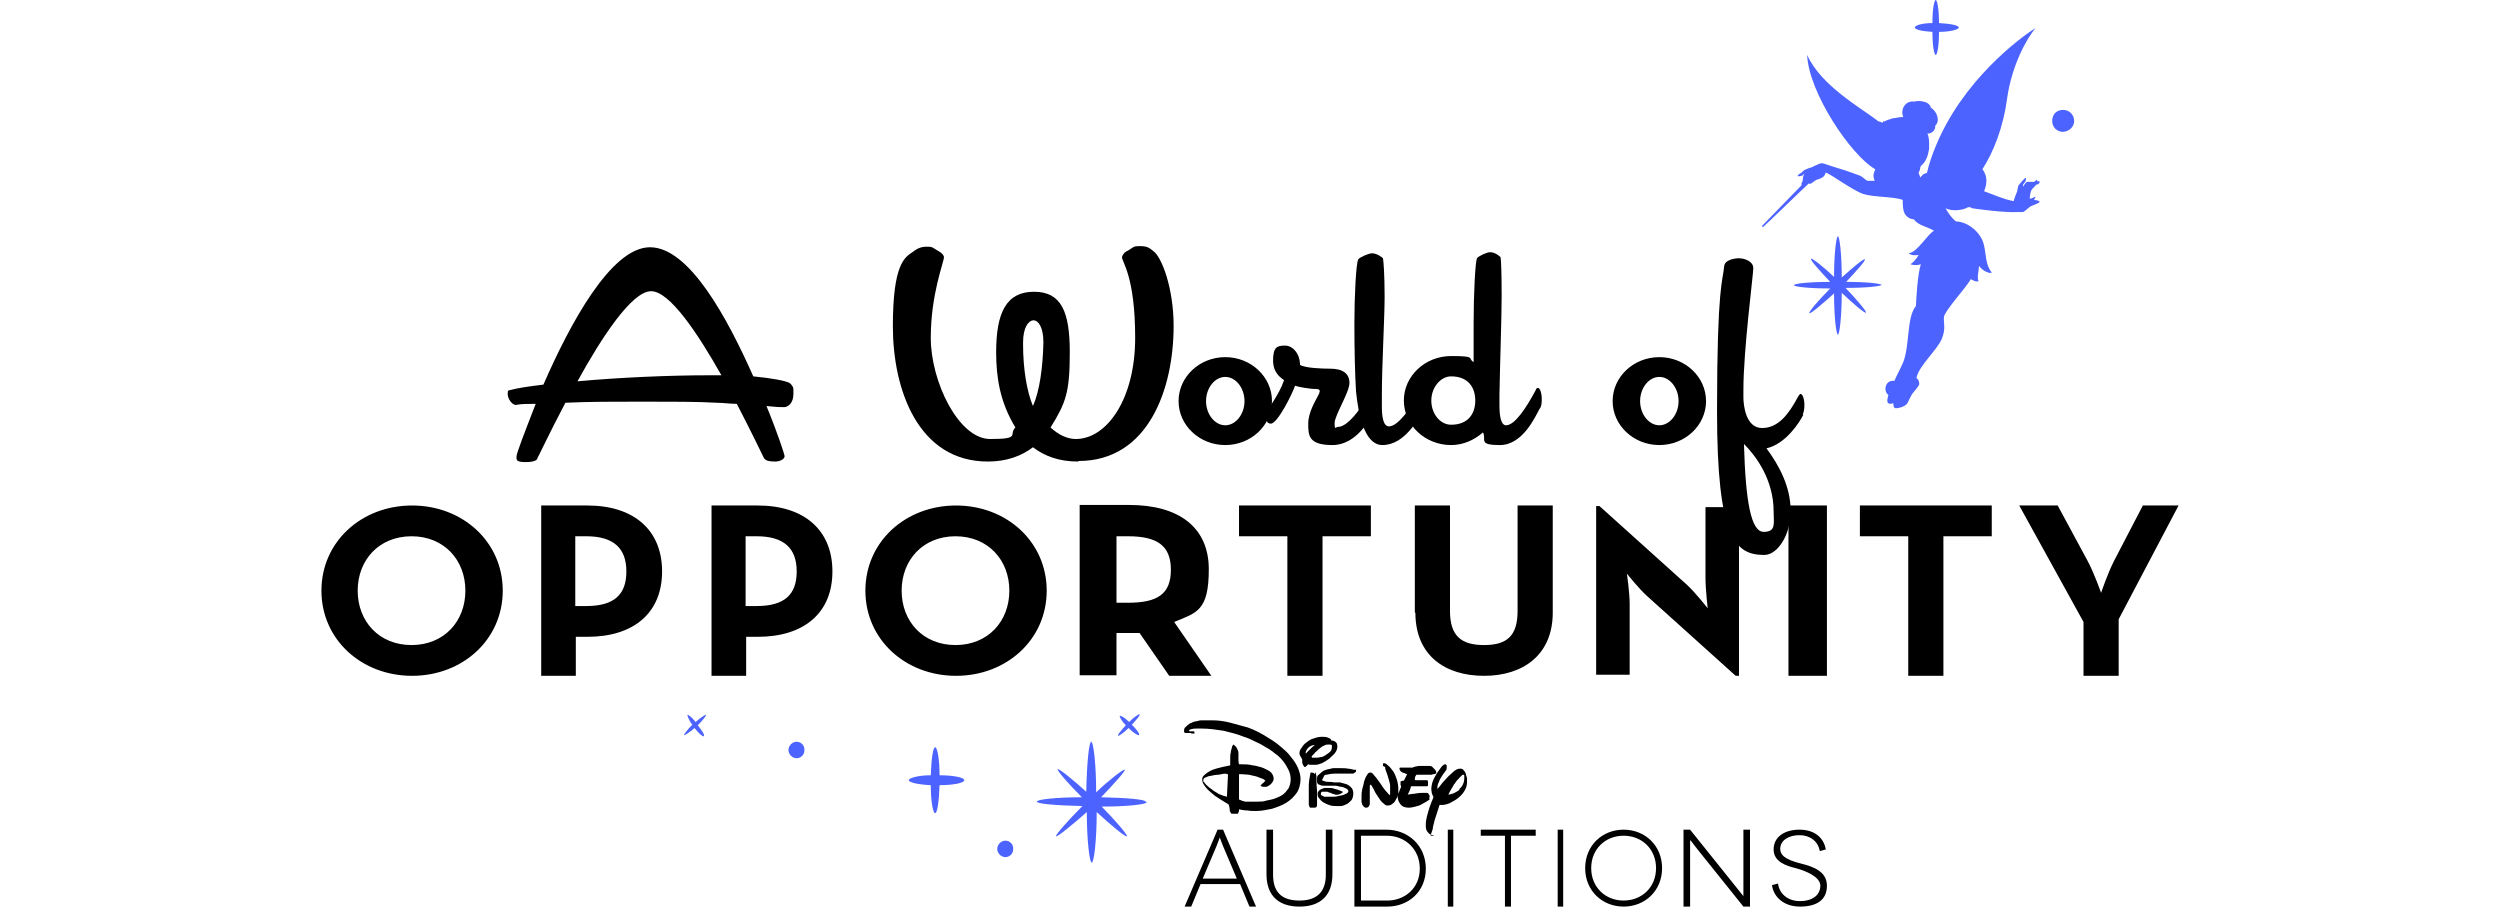 <?xml version="1.0" encoding="UTF-8"?>
<svg xmlns="http://www.w3.org/2000/svg" version="1.1" viewBox="0 0 455 165">
  <defs>
    <style>
      .cls-1 {
        fill: #4d63ff;
      }

      .cls-1, .cls-2 {
        fill-rule: evenodd;
      }
    </style>
  </defs>
  <!-- Generator: Adobe Illustrator 28.6.0, SVG Export Plug-In . SVG Version: 1.2.0 Build 709)  -->
  <g>
    <g id="Layer_1">
      <g id="Layer_1-2" data-name="Layer_1">
        <g>
          <path class="cls-2" d="M225.1,159.9l-2.5-5.9c-.3-.7-.6-1.6-.6-1.6h0s-.3.9-.6,1.6l-2.5,5.9h6.2ZM225.6,160.9h-7.1l-1.7,4.1h-1.2l6-14h1l6,14h-1.2l-1.7-4.1h-.1ZM242.5,151v8.1c0,3.8-2.1,5.9-6,5.9s-6-2.1-6-5.9v-8.1h1.2v8.2c0,3.2,1.6,4.7,4.8,4.7s4.8-1.6,4.8-4.7v-8.2h1.2ZM252.5,163.9c3.1,0,5.9-2.2,5.9-5.8s-2.7-6-6-6h-4.7v11.8h4.8ZM252.3,151c4,0,7.2,2.9,7.2,7.1s-3.2,6.9-7,6.9h-6v-14h5.8Z"/>
          <path class="cls-2" d="M263.5,165h1v-14h-1v14ZM279.5,151v1.1h-4.5v12.9h-1.1v-12.9h-4.4v-1.1h10ZM283.5,165h1v-14h-1v14ZM295.5,163.9c3.3,0,5.9-2.4,5.9-5.9s-2.6-5.9-5.9-5.9-5.9,2.4-5.9,5.9,2.6,5.9,5.9,5.9M295.5,151c3.9,0,7,2.9,7,7s-3.1,7-7,7-7-2.9-7-7,3.1-7,7-7M318.5,151v14h-1.2l-7.7-9.6c-1.3-1.6-1.9-2.5-2-2.5h0v12.1h-1.2v-14h1.2l7.7,9.6c1.2,1.5,2,2.5,2,2.5h0v-12.1h1.2ZM331.2,154.9c-.3-1.8-1.8-2.9-3.7-2.9s-3.5.9-3.5,2.5,2,2.2,3.9,2.7,4.6,1.3,4.6,4-2,3.8-4.9,3.8-4.8-1.7-5.1-3.9l1.1-.3c.2,1.7,1.6,3.2,4,3.2s3.7-1.2,3.7-2.8-2.6-2.7-4.5-3.2c-1.6-.4-4-1.1-4-3.4s2-3.6,4.7-3.6,4.4,1.4,4.8,3.6l-1.1.3h0ZM223.2,140.8c-.5,0-.9.1-1.4.2-.5,0-1,.1-1.4.2-.4,0-.7.2-1,.3s-.4.3-.4.5,0,.3.2.4c.1.2.2.3.4.5.3.3.7.6,1,.8.3.3.8.5,1.2.8.5.2,1,.4,1.5.5l.2-4.1h-.3ZM216.8,133.4h-1c-.2,0-.3-.1-.3-.3,0-.3,0-.6.3-.8.2-.2.4-.4.7-.6.3-.1.6-.3,1-.4.4,0,.7-.2,1.1-.2h2c1,0,2,.1,3.2.4,1.1.3,2.2.6,3.3.9,1.4.5,2.7,1.2,3.9,2,.7.4,1.4.9,2.1,1.5.7.6,1.3,1.1,1.8,1.8.5.6,1,1.3,1.3,2s.5,1.4.5,2.1-.2,1.8-.7,2.5-1.1,1.3-1.9,1.8c-.8.5-1.7.8-2.6,1.1-1,.2-1.9.4-2.9.4s-1,0-1.6-.1c-.5,0-1.1-.1-1.5-.2v.3l-.2.5h-1.2c-.2-.3-.3-.5-.3-.8s-.1-.6-.2-.9c-1-.6-1.8-1.1-2.4-1.5-.6-.5-1.1-.9-1.4-1.2-.3-.3-.5-.6-.7-.9-.2-.3-.3-.6-.3-1s.2-.6.7-1,1.1-.7,1.8-.9,1.5-.4,2.6-.6v-1.4c0-.3,0-.6.1-.9,0-.3.1-.6.2-.9,0-.3.2-.5.3-.6.2.2.4.3.5.5.2.3.4.7.4,1.1v1.3c0,.2,0,.4.1.7h.3c.7,0,1.5,0,2.2.2.4,0,.9.2,1.4.3.4.1.8.3,1.2.5s.7.4.9.7.3.6.3.9,0,.3-.1.4c0,.2-.2.3-.3.5-.1.1-.3.3-.5.4-.2.1-.3.2-.5.2h-.5c-.2,0-.3-.1-.5-.2.2-.2.3-.4.5-.5l.4-.4c-.1-.1-.3-.3-.6-.4-.4-.1-.7-.3-1.1-.4-.4-.1-.9-.2-1.3-.3-.4,0-.9-.1-1.3-.1h-.5v4.6c.4.2.7.3,1.1.4h2.3c.5,0,1.1,0,1.6-.2.5-.1,1.1-.2,1.6-.4s1-.4,1.4-.7.7-.7,1-1.1c.2-.4.4-1,.4-1.6s-.1-1.2-.4-1.8c-.3-.6-.6-1.1-1-1.6s-.9-1-1.5-1.4c-.6-.5-1.2-.9-1.8-1.2-.6-.4-1.2-.7-1.9-1-.6-.3-1.2-.6-1.9-.8-1.2-.5-2.5-.8-3.7-1.1-1.3-.2-2.6-.4-4-.4h-.9c-.3,0-.6,0-.9.1-.3,0-.5.2-.5.3s0,0,.1.1h.8s.1.1.1.2v.2h-.6ZM238.8,137.9h.6c.3,0,.6,0,.9-.1.4,0,.7-.2,1-.4s.6-.4.8-.6c.2-.2.3-.5.3-.8v-.4s-.2-.1-.5-.1-.6,0-.9.2c-.3.1-.6.3-.8.5-.3.2-.5.5-.8.7-.2.3-.5.5-.7.8h0M239.4,140.5c0,.2.2.5.2.9,0,.8,0,1.6.1,2.5v2.4c0,.8,0,.3-.1.5,0,.2-.3.2-.5.2h-.6s-.1,0-.2-.2c0-.1,0-.2-.1-.3v-3.5c0-.6.1-1.3.3-2.3,0,0,0-.1.1-.1.4,0,.6.1.7.3M237.6,137.1h.1l.3-.3.4-.4c.3-.3.6-.6.9-.8h0c-.5,0-.9.2-1.2.5s-.5.7-.5,1.1h0M242.3,134.8h.3c.1,0,.3.1.4.2.1,0,.2.2.3.3,0,.1.1.3.1.5,0,.4-.1.8-.4,1.2-.3.4-.7.7-1.1,1.1-.4.3-.9.6-1.3.8-.5.2-.9.3-1.2.3h-.7c-.2,0-.4,0-.6-.1l-.3.3s-.2.2-.3.2-.2-.1-.3-.3-.2-.4-.2-.6v-.4c0-.2-.2-.4-.3-.6-.1-.2-.2-.4-.2-.6,0-.3.1-.7.4-1,.2-.4.5-.7.9-1s.8-.6,1.3-.7c.5-.2,1-.3,1.5-.3s.8,0,1.2.2c.3.1.5.3.6.6h0"/>
          <path class="cls-2" d="M240.6,142h0c.4.2.8.3,1.1.3s.7,0,1.1.1h1.1c.4.1.8.2,1.1.3s.6.3.9.6.4.7.4,1.1-.1,1-.4,1.3c-.3.3-.6.6-.9.7-.4.2-.7.3-1,.3h-.8c-.4,0-.9,0-1.3-.2-.4-.1-.7-.3-1.1-.5-.3-.2-.5-.4-.7-.7-.2-.2-.3-.5-.3-.7s0-.5.2-.6c.1-.2.3-.3.5-.4.2,0,.4-.2.6-.2h.6c.4,0,.8,0,1.3.2.5.1.9.3,1.4.5h0c0,.1-.2.3-.5.4-.4.2-.8.2-1.2,0-.2,0-.4-.1-.5-.2-.2,0-.4-.1-.6-.2h-1c-.1,0-.2.2-.2.4s0,.2.2.3c.1,0,.2.1.4.2h1.8c.4,0,.7-.1,1.1-.2.4,0,.7-.2,1-.3s.5-.3.5-.5-.1-.3-.4-.5c-.3-.1-.6-.3-.9-.3s-.7-.2-1-.2h-2.2c-.4,0-.6-.1-.8-.2-.2,0-.3-.2-.4-.4v-.6c0-.3,0-.6.3-.8.2-.2.5-.4.7-.6.3-.2.6-.3,1-.4.3,0,.7-.2,1-.2h1.2c.5,0,1,0,1.5.1.4,0,.8.2,1.2.2h.2v.2c0,.1,0,.2-.2.3,0,0-.2.1-.3.2h-3.4c-.5,0-1,.1-1.5.2-.1,0-.3,0-.4.2h0M251.7,139.4v-.3c0-.1,0-.2.2-.2s.4.1.7.4c.3.2.6.6.9,1,.3.4.5.9.7,1.5s.3,1.3.3,2,0,.6-.1.9c0,.3-.2.6-.4.9-.1.3-.3.5-.6.7-.2.2-.5.3-.8.3s-.4,0-.7-.3c-.3-.2-.5-.4-.7-.7s-.4-.6-.6-.9c-.2-.3-.4-.6-.5-.9-.1-.2-.3-.5-.4-.7-.1-.2-.2-.3-.2-.3,0,0-.1,0-.2.2v3.3c0,.1,0,.2-.1.3,0,.1-.1.2-.2.3,0,0-.2.1-.3.1-.2,0-.3,0-.5-.2s-.2-.3-.3-.4c0-.2-.1-.3-.1-.5v-1.2c0-.7.2-1.4.4-2.1,0-.3.2-.7.3-1s.3-.5.4-.7c.1-.2.3-.3.5-.3s.4.1.6.4c.3.3.5.6.8,1s.6.8.9,1.3c.3.4.6.8,1,1.2l.2.2s.1,0,.1-.1v-1.6c0-.3-.1-.6-.2-1-.1-.3-.2-.6-.3-1-.1-.3-.3-.7-.4-1.2v-.2h0l-.4-.2ZM260.2,145.5c-.2.1-.4.3-.6.4-.3.2-.6.3-.9.5s-.7.3-1.1.4c-.4.1-.8.2-1.2.2-.7,0-1.2-.2-1.5-.6-.3-.4-.5-.8-.5-1.3s0-.5.2-.9c.1-.3.3-.7.4-1,0-.1,0-.2-.1-.3v-.7s.2,0,.3-.1h.3l.6-1.2c-.1,0-.3-.1-.5-.2-.2,0-.3-.1-.5-.2-.1,0-.2-.2-.3-.3,0,0-.1-.2-.1-.3s0-.2.2-.2h2.2c.3-.2.7-.2,1.1-.3h1.4c.5,0,.2,0,.4,0s.4,0,.6.1c.1.1.3.3.5.5s.3.4.3.6,0,.1-.1.2c0,0-.2.1-.3.1s-.3,0-.4.1h-2.8s-.1.1-.2.3-.1.4-.1.6h0q0,.1.2.1h2.1c0,.1.1.2.1.3v.6c0,.1-.1.2-.2.2h-2.9c-.1.5-.3,1-.6,1.5,0,0,.3,0,.8-.1.4,0,1.1-.2,1.8-.2h.8c.1,0,.3,0,.4.2.1.1.2.3.2.4s0,.3-.1.3"/>
          <path class="cls-2" d="M265.6,143.6c.6-.5.9-1.2.9-2s0-.2,0-.4-.1-.2-.2-.2-.2,0-.3.2c-.1.1-.3.2-.4.4-.1.1-.3.3-.4.4-.1.1-.2.3-.3.4,0,0-.1.2-.3.4-.1.2-.2.4-.4.7-.1.2-.3.5-.4.7l-.2.4c.7,0,1.4-.4,2.1-.9h-.1ZM260.9,152c-.4,0-.8-.2-1-.5-.3-.3-.4-.7-.4-1.1v-.6c0-.3.1-.7.2-1.2.3-1.2.7-2.4,1.2-3.5-.1-.2-.2-.5-.3-.7,0-.2-.1-.5-.1-.7,0-.5.1-1.1.3-1.6.2-.5.5-1,.8-1.5.3-.4.6-.8.8-1.1.3-.3.5-.4.6-.4q.2,0,.3.2v.4c0,.2,0,.4-.2.6-.1.2-.4.5-.7,1-.2.3-.4.6-.5,1-.2.3-.3.7-.3,1.1h0v.2h0c.3-.3.6-.7.9-1.1.4-.4.7-.8,1.1-1.2s.8-.7,1.1-1c.4-.3.7-.4,1-.4s.5,0,.7.3c.2.2.3.4.4.7,0,.3.2.5.2.8v.7c0,.6-.2,1.1-.5,1.6s-.7.9-1.2,1.3c-.5.4-1,.6-1.5.9-.5.2-1,.3-1.3.3h-.5c-.3.9-.6,1.9-.9,2.8-.1.4-.2.8-.3,1.2,0,.4-.2.9-.4,1.4v.2h.5Z"/>
          <path class="cls-1" d="M342.5,51.9c0-.3-2.8-.6-6.5-.6,1.8-1.9,3.6-3.9,3.4-4.1-.2-.2-2.3,1.6-4.2,3.3,0-4.3-.4-7.5-.7-7.5s-.7,3.2-.7,7.4c-1.9-1.8-4-3.5-4.2-3.3s1.7,2.3,3.5,4.2c-3.7,0-6.6.3-6.6.6s2.9.6,6.6.6c-1.9,1.9-4,4.3-3.8,4.5s2.5-1.8,4.5-3.6c0,4.3.4,7.5.7,7.5s.7-3.3.7-7.6c1.9,1.8,4.2,3.8,4.4,3.6.2-.2-1.8-2.5-3.7-4.5,3.7,0,6.6-.3,6.6-.6M356.5,5c0-.4-1.6-.7-3.6-.8,0-2.4-.3-4.2-.6-4.2s-.6,1.8-.6,4.2c-1.8,0-3.2.4-3.2.8s1.4.7,3.2.8c0,2.4.3,4.2.6,4.2s.6-1.8.6-4.2c2,0,3.6-.4,3.6-.8M375.5,24c-1.1,0-2-.8-2-2s.8-2,2-2h0c1.1,0,2,.9,2,2s-.9,1.9-2,2"/>
          <path class="cls-1" d="M370.5,35.8c-.2,0-.9.5-1.1.3,0,0,.1-1.3.4-1.6.1-.2.5-.5.8-.9.5,0,.7-.5.6-.6,0,0-.2,0-.4,0,0,0,0-.2-.1-.3,0,0-.2.2-.5.4h-1.3c-.1,0-.5.5-.7.9v-.4c0,0,.2-.3.3-.4.2-.2.3-.7.2-.8-.1-.2-1.2,1.2-1.3,1.3-.1,0-.2.9-.3,1.2-.1.2-.5,1.2-.6,1.7h0c-1.8-.3-3.7-1.2-5.4-1.8.7-1.6.5-3-.3-4,2-3.1,3.8-7.6,4.5-12.9.8-5.8,3.5-10.9,5.2-12.8-1.1.6-11.8,7.8-17.4,19.7,0,0-1.7,3.5-2.4,6.7h-.1c-.5.1-.8.4-1.1.8l-.3-.8h0c0-.2.1-.3.2-.5.1-.4.1-.7.2-.8.9-.7,1.3-1.8,1.5-3.1h0v-1.1h0c0-.6-.1-1.2-.3-1.7h.3c.9-.2,1.1-1,1.1-1v-.4c1-.9.3-2.7-.8-3.3,0-.4-.4-.7-.7-.9,0,0-.8-.4-1.8-.3-.1,0-.3,0-.4.1-1.7-.3-2.7,1.4-2.1,2.8-.6,0-1.1.1-1.6.2h-.2c-.6.2-1.1.3-1.6.6h-.3v.2h-.1c-.2,0-.4-.2-.7-.2h0c-3.2-2.5-10.4-6.4-13-12.1.3,6.9,8,18.3,12.4,20.8h0c-.1.4-.4.8-.3,1.4,0,.2.1.5.2.7h0c-.6,0-1.2,0-1.3,0-.2,0-.9-.7-1.3-.9-.1,0-2.3-.9-4.1-1.4-1.4-.4-2.6-.9-2.9-.9-.5,0-1.7.7-2,.8-.3,0-1,.4-1.1.4s-.4.3-.6.5c-.3.2-.7.4-.7.6s.5,0,.7,0,.3-.3.5-.4c-.2.3-.3.9-.3,1.3-.2.4-.3.7-.3.7h.2l-7.3,7.5s0,.3.2.2c.1,0,7.6-7.3,8.4-8v.2c.4,0,1-.7,1.4-.8s1.1-.4,1.2-.6c.1,0,.3-.4.4-.7.9.3,5,3.3,6.8,3.9,1.8.6,6,.5,7.2,1.1,0,.9,0,2,.5,2.7.4.5.9.8,1.5.8.9,1.2,2.4,1.3,3.7,2.1-1.2.6-3,3.9-4.6,4.1.3.4,1.5.4,1.8.3-.4.7-.9,1.3-1.5,1.7.6.2,1.3.2,1.9,0-.6,1.8-.8,5.9-.9,7.6-1.7,2-1.1,7.1-2.3,10.2-.5,1.2-1.4,2.8-1.6,3.4-.5,0-1,0-1.4.6s-.3,1.6.3,2c-.1.3-.4,1.3,0,1.5.3.2.7,0,.9,0,0,.4,0,.8.4.9.8,0,1.9-.4,2.2-1,.3-.6.6-1.3.9-1.7.4-.5,1.2-1.4,1.2-1.7s0-.7-.5-1.1c.4-2.2,3.7-5,4.6-7.1.8-1.9.3-2.9.4-4s4-5.3,4.9-6.9c.5.3.9.5,1.4.4-.3-.7,0-1.7.1-2.8.6.9,2,1.5,2.3,1.2-1.6-2-.7-4.5-2.1-6.6s-3.4-2.7-4.4-2.7c-.8-.6-1.4-1.5-1.9-2.4,1.1.6,3.2.4,4.1-.2.3,0,.5,0,.7.2,1.3.2,5.8.8,8.2.7h.2c.3,0,.6,0,.8,0,.4,0,1.1-.9,1.6-1.1.7-.3,1.6-.6,1.5-.8,0-.2-.8-.3-1-.3"/>
          <path class="cls-2" d="M84.7,107.5c0-5.6-3.9-9.9-9.8-9.9s-9.8,4.3-9.8,9.9,3.9,9.9,9.8,9.9,9.8-4.3,9.8-9.9M58.5,107.5c0-8.9,7.3-15.5,16.5-15.5s16.5,6.6,16.5,15.5-7.3,15.5-16.5,15.5-16.5-6.6-16.5-15.5M106.7,110.3c5.1,0,7.3-2.1,7.3-6.3s-2.3-6.4-7.3-6.4h-2v12.7s2,0,2,0ZM98.5,92h8.4c8.5,0,13.6,4.5,13.6,12s-5.1,11.9-13.6,11.9h-2.1v7.1h-6.3v-31ZM137.7,110.3c5.1,0,7.3-2.1,7.3-6.3s-2.3-6.4-7.3-6.4h-2v12.7s2,0,2,0ZM129.5,92h8.4c8.5,0,13.6,4.5,13.6,12s-5.1,11.9-13.6,11.9h-2.1v7.1h-6.3v-31h0ZM183.7,107.5c0-5.6-3.9-9.9-9.8-9.9s-9.8,4.3-9.8,9.9,3.9,9.9,9.8,9.9,9.8-4.3,9.8-9.9M157.5,107.5c0-8.9,7.3-15.5,16.5-15.5s16.5,6.6,16.5,15.5-7.3,15.5-16.5,15.5-16.5-6.6-16.5-15.5M205.3,109.7c5.4,0,7.8-1.6,7.8-6s-2.5-6.1-7.8-6.1h-2.1v12.1h2.1ZM220.5,123h-7.7l-5.4-7.8c-.6,0-1.3,0-1.9,0h-2.3v7.7h-6.7v-31h9c9.1,0,14.5,4.1,14.5,11.7s-2.2,7.9-6.3,9.6l6.7,9.7h0ZM234.3,97.6h-8.8v-5.6h24v5.6h-8.8v25.4h-6.4v-25.4ZM257.5,111.5v-19.5h6.4v19.2c0,4.5,2,6.2,6.2,6.2s6.1-1.7,6.1-6.2v-19.2h6.4v19.5c0,7.7-5.4,11.5-12.5,11.5s-12.5-3.7-12.5-11.5M299.9,108.6c-1.6-1.4-3.8-4.2-3.8-4.2,0,0,.5,3.4.5,5.6v12.8h-6.1v-30.7h.6l16,14.4c1.5,1.4,3.7,4.2,3.7,4.2,0,0-.4-3.4-.4-5.6v-12.8h6.1v30.7h-.6l-16-14.4h0ZM325.5,123h7v-31h-7v31ZM347.3,97.6h-8.8v-5.6h24v5.6h-8.8v25.4h-6.4v-25.4h0ZM379.2,113.2l-11.7-21.2h7l5.4,10c1.2,2.2,2.5,5.9,2.5,5.9,0,0,1.2-3.6,2.4-5.9l5.2-10h6.5l-10.9,20.7v10.3h-6.4v-9.8ZM118.5,53c-3.5,0-9,8.4-13.4,16.4,7.6-.7,16.8-1.1,23.9-1.1h2.3c-4.3-7.6-9.4-15.3-12.8-15.3M144.4,71.7c0,1.6-.9,2.4-1.7,2.4s-1.3,0-3.2-.2c2.1,5.1,3.3,8.9,3.3,9.1,0,.6-.9,1-1.7,1-1.7,0-1.9-.4-2.1-.7,0,0-2.1-4.4-4.9-9.8-1.2,0-2.5-.2-3.7-.2-3.2-.2-8.2-.2-13.5-.2s-9.8,0-14,.2c-2.9,5.5-5,10-5.1,10.1,0,.2-.3.7-2.1.7s-1.7-.4-1.7-1,1.4-4.2,3.5-9.6c-1.5,0-2.7,0-3.6.2-.7,0-1.5-1.1-1.5-2s.3-.6.4-.7c1.5-.4,3.6-.7,6.1-1,4.8-11,12.3-25,19.4-25s14,12.7,18.8,23.5c3.2.3,5.9.8,6.6,1.2.5.4.7.8.7,1.2v.8M188.1,58.3c-.9,0-1.9,1.3-1.9,4v.4c0,4.5.7,8.6,1.8,11.2,1.2-2.7,1.8-7,1.9-11.6h0c0-2.7-.9-4-1.8-4M196.2,84c-3.5,0-6.1-1-8.2-2.6-2.1,1.6-4.8,2.6-8.2,2.6-12.7,0-17.3-13.1-17.3-24.6s2.2-12.6,3.7-13.6c.3-.2.9-.8,2.2-.9h.5c.9,0,1,.3,1.9.8.6.3,1,.8,1,1.1h0c0,.9-2.4,6.7-2.4,14.7s5.1,18.4,10.8,18.4,3.3-.8,4.6-2.1c-2.8-4.6-3.5-9.1-3.5-13.7,0-7.3,1.9-11,6.9-11s6.5,3.7,6.5,11-.7,9.2-3.5,13.7c1.4,1.3,3,2.1,4.6,2.1,5.6,0,10.8-7.2,10.8-18.4s-2.4-13.8-2.4-14.7h0c.1-.4.4-.9,1.1-1.2.9-.5.9-.8,1.9-.8h.5c1.4,0,1.9.7,2.2.9,1.5,1,3.7,6.7,3.7,13.6,0,11.5-4.6,24.6-17.3,24.6M223,68.6c-1.9,0-3.5,2-3.5,4.4s1.6,4.4,3.5,4.4,3.5-2,3.5-4.4-1.6-4.4-3.5-4.4M223,81c-4.7,0-8.5-3.6-8.5-8s3.8-8,8.5-8,8.5,3.6,8.5,8-3.8,8-8.5,8"/>
          <path class="cls-2" d="M250.2,74.7c-.8,1.5-3.3,6.3-7.7,6.3s-4.4-1.8-4.4-3.9,1.3-4.1,2-5.5c0-.2.1-.3.1-.4,0-.3-.3-.4-.6-.4-1.3,0-3.4-.4-3.9-.6-.5,1.5-3.2,6.9-4.4,6.9s-.7-1.6-.7-2.1,2.1-2.9,3.1-5.8c-.3-.3-2-1.1-2-3.6s.8-2.7,2.2-2.7,2.7,1.5,2.7,3.5c.9.6,4.1.7,5.5.7,2.3,0,3.5.9,3.5,2.6s-2.7,5.9-2.7,7.3.2.7.6.7c1.7,0,4-3,5.8-6.1.2-.3.3-.4.5-.4.4,0,.7.9.7,1.9s-.1,1.2-.3,1.6"/>
          <path class="cls-2" d="M259.2,74.4c-.9,1.5-3.4,6.6-7.6,6.6s-4.7-9.4-4.8-9.7c-.2-3.3-.3-7.6-.3-12.5s.3-10.9.7-11.6c.3-.4,1.9-1.1,2.5-1.1.9,0,1.8.7,2,.9.1.4.3,3,.3,7s-.5,12.3-.5,18v2c0,2,.3,3.6,1.3,3.6,1.6,0,3.9-3.2,5.7-6.4.2-.3.3-.4.5-.4.4,0,.7,1,.7,2v.3c0,.5-.1,1-.3,1.4"/>
          <path class="cls-2" d="M264.1,68.5c-1.9,0-3.6,2-3.6,4.4s1.6,4.4,3.6,4.4c3.1,0,4.4-2,4.4-4.4s-1.3-4.4-4.4-4.4M280.2,74.4c-.8,1.5-3.1,6.6-7.2,6.6s-2.4-1-3.1-2.3c-1.6,1.4-3.6,2.3-5.8,2.3-4.7,0-8.6-3.6-8.6-8.1s3.9-8.1,8.6-8.1,2.9.4,4.1,1.1v-7.3c0-5.1.3-10.9.6-11.6.3-.4,1.8-1.1,2.4-1.1.9,0,1.7.7,1.9.9.1.4.2,3,.2,7s-.3,12.3-.4,18v2c0,2,.3,3.6,1.2,3.6,1.6,0,3.7-3.2,5.4-6.4.1-.3.2-.4.4-.4.4,0,.7,1,.7,2s-.1,1.3-.3,1.7M302,68.6c-1.9,0-3.5,2-3.5,4.4s1.6,4.4,3.5,4.4,3.5-2,3.5-4.4-1.6-4.4-3.5-4.4M302,81c-4.7,0-8.5-3.6-8.5-8s3.8-8,8.5-8,8.5,3.6,8.5,8-3.8,8-8.5,8M317.4,80.8c.3,10.6,1.3,16,3.6,16s1.8-1.6,1.8-3.7c0-5.8-3.2-10.1-5.4-12.3M328.2,75.5c-.7,1.4-3.2,5.3-6.7,6.1,2.3,3.1,4.4,7,4.4,11.4s-2.4,8-4.8,8c-5.3,0-8.6-3-8.6-26.2s1.1-23.7,1.3-26.4c.1-.9,1.3-1.3,2.5-1.4h.1c1.2,0,2.7.6,2.7,1.8s-1.8,14.9-1.8,22.1v1.4c0,1.4.4,5.6,3.4,5.6s4.9-2.6,6.6-5.8c.2-.3.3-.4.4-.4.4,0,.7,1,.7,2h0c0,.7-.1,1.3-.3,1.7"/>
          <path class="cls-1" d="M208.5,145.9c0-.4-3.5-.7-8.1-.8,2.2-2.3,4.5-4.8,4.3-5s-2.9,1.9-5.2,4.1c0-5.2-.5-9.2-.9-9.2s-.8,3.9-.9,9.1c-2.3-2.1-5-4.3-5.2-4.1s2.1,2.8,4.4,5.1c-4.7,0-8.2.4-8.2.8s3.6.7,8.3.8c-2.4,2.4-5,5.3-4.8,5.5s3.1-2.2,5.6-4.4c0,5.2.5,9.2.9,9.2s.9-4,.9-9.2c2.4,2.2,5.2,4.6,5.5,4.4.2-.2-2.3-3.1-4.6-5.4,4.7,0,8.2-.4,8.2-.8M175.5,142c0-.5-2-.9-4.5-.9,0-2.9-.4-5.1-.8-5.1s-.7,2.2-.8,5.1c-2.3,0-4,.5-4,.9s1.7.8,4,.9c0,2.9.4,5.1.8,5.1s.7-2.2.8-5.1c2.5,0,4.5-.4,4.5-.9M128.1,134c.2-.2-.3-1-1.1-2,.9-.9,1.6-1.8,1.5-1.9,0-.1-.9.4-1.9,1.3-.7-.9-1.4-1.4-1.5-1.3,0,.1.2.9.9,1.8-.9.9-1.6,1.8-1.5,1.9,0,.1.9-.4,1.9-1.3.8,1,1.5,1.6,1.7,1.5M207.3,133.8c.2-.2-.4-1-1.3-1.9.9-1,1.6-1.8,1.4-1.9-.1-.1-1,.5-1.9,1.4-.8-.8-1.5-1.2-1.7-1.1-.1.1.3.9,1.1,1.7-.9,1-1.6,1.8-1.4,1.9.1.1,1-.5,1.9-1.4.9.9,1.7,1.4,1.9,1.3M183,156c-.8,0-1.5-.7-1.5-1.5s.7-1.5,1.5-1.5,1.5.7,1.4,1.6c0,.8-.7,1.4-1.4,1.4M145,138c-.8,0-1.5-.7-1.5-1.5s.7-1.5,1.5-1.5,1.5.7,1.4,1.6c0,.8-.7,1.4-1.4,1.4"/>
        </g>
      </g>
    </g>
  </g>
</svg>